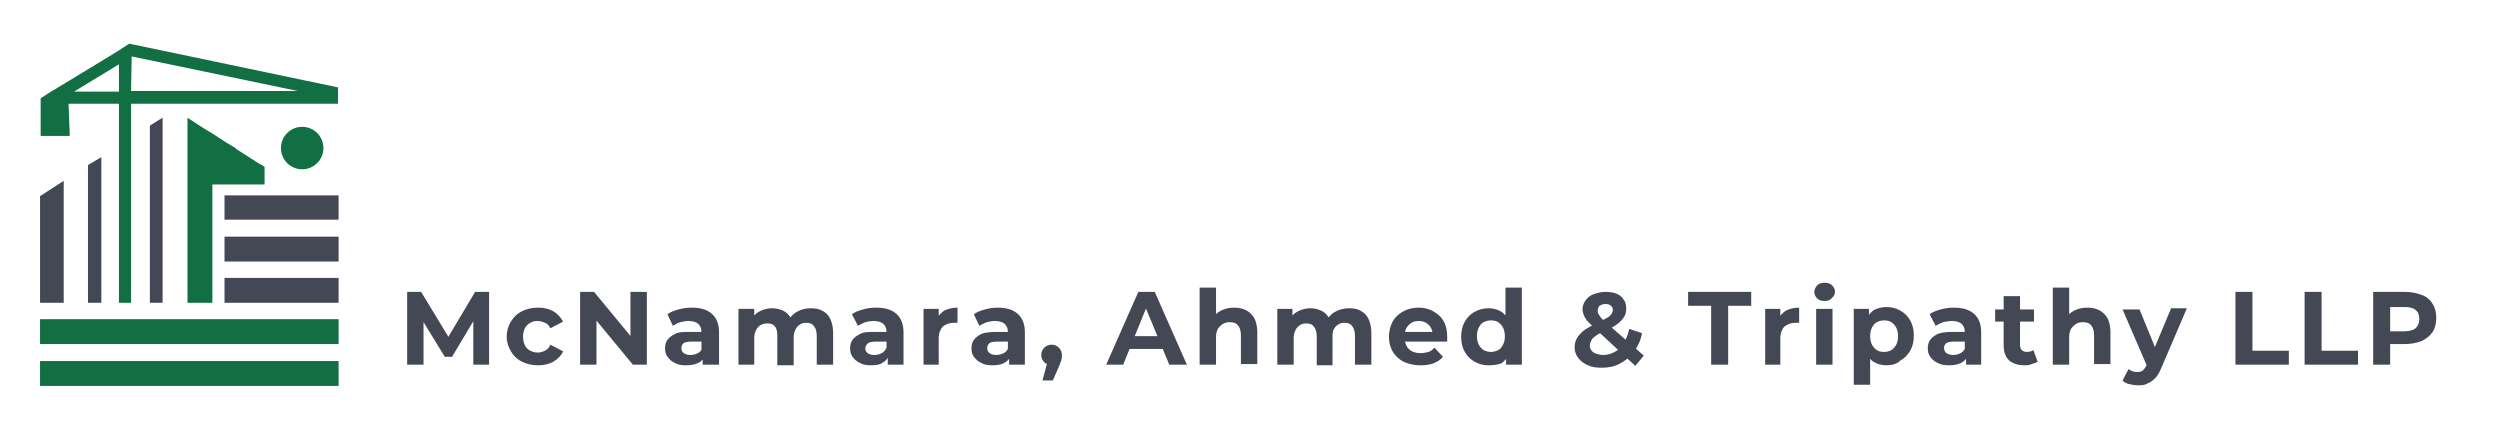 <?xml version="1.0" encoding="UTF-8"?>
<svg xmlns="http://www.w3.org/2000/svg" xmlns:xlink="http://www.w3.org/1999/xlink" version="1.1" id="a" x="0px" y="0px" viewBox="0 0 412 71.4" style="enable-background:new 0 0 412 71.4;" xml:space="preserve">
<style type="text/css">
	.st0{fill:#126F43;}
	.st1{fill:#444854;}
</style>
<g transform="rotate(0 114.63 267.766)">
	<rect x="6.6" y="59.5" class="st0" width="49.2" height="4.1"></rect>
	<polygon class="st0" points="6.6,56.7 55.8,56.7 55.8,52.8 55.8,52.6 55.8,52.6 39,52.6 35,52.6 18.6,52.6 14.5,52.6 10.5,52.6    8.4,52.6 6.6,52.6  "></polygon>
	<polygon class="st1" points="10.5,45.8 10.5,43.1 10.5,39 10.5,36.2 10.5,32.2 10.5,29.8 6.8,32.2 6.6,32.3 6.6,36.2 6.6,39    6.6,43.1 6.6,45.8 6.6,49.9 10.5,49.9  "></polygon>
	<polygon class="st1" points="16.7,43.1 16.7,39 16.7,36.2 16.7,32.2 16.7,25.9 14.5,27.2 14.5,32.2 14.5,36.2 14.5,39 14.5,43.1    14.5,45.8 14.5,49.9 16.7,49.9 16.7,45.8  "></polygon>
	<polygon class="st1" points="26.8,43.1 26.8,39 26.8,36.2 26.8,32.2 26.8,20 26.8,19.4 26.3,19.7 24.7,20.7 24.7,32.2 24.7,36.2    24.7,39 24.7,43.1 24.7,45.8 24.7,49.9 26.8,49.9 26.8,45.8  "></polygon>
	<polygon class="st0" points="33.5,21.1 30.9,19.4 30.9,19.4 30.9,22.6 30.9,32.2 30.9,36.2 30.9,39 30.9,43.1 30.9,45.8 30.9,49.9    35,49.9 35,45.8 35,43.1 35,39 35,36.2 35,32.2 35,30.4 43.6,30.4 43.6,27.5 43,27.1 42.9,27.1 39,24.6 38.8,24.4 37.3,23.5 35,22    35,22  "></polygon>
	<path class="st0" d="M11.3,17.1h8.3v32.8h2V17.1h34.1v-2.7L24.2,7.8l-2.9-0.6L21,7.4l-1.4,0.9l-0.8,0.5l-7.4,4.5l-3,1.8l-1.7,1.1   l0,0v6.2h4.8L11.3,17.1L11.3,17.1z M21.7,9.3l27.4,5.7H21.6L21.7,9.3L21.7,9.3L21.7,9.3L21.7,9.3z M19.6,10.6v4.5h-7.4   C12.2,15.1,19.6,10.6,19.6,10.6z"></path>
	<polygon class="st1" points="55.8,32.2 55.8,32.2 37,32.2 37,36.2 55.8,36.2 55.8,36.2  "></polygon>
	<polygon class="st1" points="55.8,39 55.8,39 37,39 37,43.1 55.8,43.1 55.8,43.1  "></polygon>
	<polygon class="st1" points="55.8,45.8 55.8,45.8 37,45.8 37,49.9 55.8,49.9 55.8,49.9  "></polygon>
	<circle class="st0" cx="49.8" cy="24.4" r="3.5"></circle>
</g>
<g transform="rotate(0 317.763 287.496)">
	<g>
		<path class="st1" d="M69.7,60.1h-2.6v-12h2.3l5.1,8.4h-1.2l5-8.4h2.3l0,12H78l0-8h0.5l-4,6.7h-1.2l-4.1-6.7h0.6V60.1z M88.7,60.2    L88.7,60.2c-1,0-1.9-0.2-2.7-0.6c-0.8-0.4-1.4-1-1.8-1.7c-0.4-0.7-0.7-1.5-0.7-2.4l0,0c0-0.9,0.2-1.7,0.7-2.5s1-1.3,1.8-1.7    c0.8-0.4,1.7-0.6,2.7-0.6l0,0c1,0,1.8,0.2,2.5,0.6c0.7,0.4,1.2,1,1.6,1.7l0,0l-2.1,1.1c-0.2-0.4-0.5-0.8-0.9-0.9    c-0.4-0.2-0.8-0.3-1.2-0.3l0,0c-0.5,0-0.9,0.1-1.2,0.3c-0.4,0.2-0.7,0.5-0.9,0.9c-0.2,0.4-0.3,0.8-0.3,1.4l0,0    c0,0.5,0.1,1,0.3,1.4c0.2,0.4,0.5,0.7,0.9,0.9c0.4,0.2,0.8,0.3,1.2,0.3l0,0c0.4,0,0.8-0.1,1.2-0.3c0.4-0.2,0.7-0.5,0.9-1l0,0    l2.1,1.1c-0.3,0.7-0.9,1.3-1.6,1.7C90.5,60,89.6,60.2,88.7,60.2z M98.3,60.1h-2.7v-12h2.3l7.1,8.6h-1.1v-8.6h2.7v12h-2.3l-7.1-8.6    h1.1V60.1z M118.3,60.1h-2.5v-1.8l-0.2-0.4v-3.2c0-0.6-0.2-1-0.5-1.3s-0.9-0.5-1.6-0.5l0,0c-0.5,0-1,0.1-1.4,0.2s-0.9,0.4-1.2,0.6    l0,0l-0.9-1.9c0.5-0.4,1.1-0.6,1.8-0.8c0.7-0.2,1.4-0.3,2.2-0.3l0,0c1.4,0,2.5,0.3,3.3,1c0.8,0.7,1.2,1.7,1.2,3.1l0,0V60.1z     M113,60.2L113,60.2c-0.7,0-1.3-0.1-1.8-0.4c-0.5-0.2-0.9-0.6-1.2-1c-0.3-0.4-0.4-0.9-0.4-1.4l0,0c0-0.5,0.1-1,0.4-1.4    c0.3-0.4,0.7-0.7,1.3-1s1.3-0.3,2.3-0.3l0,0h2.5v1.6h-2.2c-0.6,0-1.1,0.1-1.3,0.3c-0.2,0.2-0.3,0.5-0.3,0.8l0,0    c0,0.3,0.1,0.6,0.4,0.8c0.3,0.2,0.6,0.3,1.1,0.3l0,0c0.4,0,0.8-0.1,1.2-0.3c0.4-0.2,0.6-0.5,0.8-0.9l0,0l0.4,1.2    c-0.2,0.6-0.5,1-1.1,1.3S113.8,60.2,113,60.2z M124.4,60.1h-2.7v-9.2h2.6v2.5l-0.5-0.7c0.3-0.6,0.8-1.1,1.4-1.4s1.3-0.5,2-0.5l0,0    c0.8,0,1.6,0.2,2.2,0.6s1.1,1.1,1.3,2l0,0l-0.9-0.3c0.3-0.7,0.8-1.3,1.5-1.7c0.7-0.4,1.5-0.6,2.3-0.6l0,0c0.7,0,1.4,0.1,1.9,0.4    c0.6,0.3,1,0.7,1.3,1.3c0.3,0.6,0.5,1.4,0.5,2.3l0,0v5.3h-2.7v-4.8c0-0.7-0.2-1.3-0.5-1.6c-0.3-0.4-0.7-0.5-1.3-0.5l0,0    c-0.4,0-0.7,0.1-1,0.3c-0.3,0.2-0.5,0.4-0.7,0.8c-0.2,0.4-0.3,0.8-0.3,1.3l0,0v4.6h-2.7v-4.8c0-0.7-0.1-1.3-0.4-1.6    c-0.3-0.4-0.7-0.5-1.3-0.5l0,0c-0.4,0-0.7,0.1-1.1,0.3c-0.3,0.2-0.5,0.4-0.7,0.8c-0.2,0.4-0.3,0.8-0.3,1.3l0,0V60.1z M148.8,60.1    h-2.5v-1.8l-0.2-0.4v-3.2c0-0.6-0.2-1-0.5-1.3s-0.9-0.5-1.6-0.5l0,0c-0.5,0-1,0.1-1.4,0.2c-0.5,0.2-0.9,0.4-1.2,0.6l0,0l-1-1.9    c0.5-0.4,1.1-0.6,1.8-0.8c0.7-0.2,1.4-0.3,2.2-0.3l0,0c1.4,0,2.5,0.3,3.3,1c0.8,0.7,1.2,1.7,1.2,3.1l0,0V60.1z M143.5,60.2    L143.5,60.2c-0.7,0-1.3-0.1-1.8-0.4c-0.5-0.2-0.9-0.6-1.2-1s-0.4-0.9-0.4-1.4l0,0c0-0.5,0.1-1,0.4-1.4c0.3-0.4,0.7-0.7,1.3-1    s1.3-0.3,2.3-0.3l0,0h2.4v1.6h-2.2c-0.6,0-1.1,0.1-1.3,0.3c-0.2,0.2-0.4,0.5-0.4,0.8l0,0c0,0.3,0.1,0.6,0.4,0.8    c0.3,0.2,0.6,0.3,1.1,0.3l0,0c0.4,0,0.8-0.1,1.2-0.3c0.4-0.2,0.6-0.5,0.8-0.9l0,0l0.4,1.2c-0.2,0.6-0.5,1-1.1,1.3    C145,60.1,144.4,60.2,143.5,60.2z M154.9,60.1h-2.7v-9.2h2.5v2.6l-0.4-0.8c0.3-0.6,0.7-1.1,1.3-1.5c0.6-0.3,1.3-0.5,2.2-0.5l0,0    v2.5c-0.1,0-0.2,0-0.3,0c-0.1,0-0.2,0-0.3,0l0,0c-0.7,0-1.3,0.2-1.8,0.6c-0.4,0.4-0.7,1.1-0.7,1.9l0,0V60.1z M168.8,60.1h-2.5    v-1.8l-0.2-0.4v-3.2c0-0.6-0.2-1-0.5-1.3s-0.9-0.5-1.6-0.5l0,0c-0.5,0-1,0.1-1.4,0.2c-0.5,0.2-0.9,0.4-1.2,0.6l0,0l-0.9-1.9    c0.5-0.4,1.1-0.6,1.8-0.8c0.7-0.2,1.4-0.3,2.1-0.3l0,0c1.4,0,2.5,0.3,3.3,1c0.8,0.7,1.2,1.7,1.2,3.1l0,0V60.1z M163.5,60.2    L163.5,60.2c-0.7,0-1.3-0.1-1.8-0.4c-0.5-0.2-0.9-0.6-1.2-1s-0.4-0.9-0.4-1.4l0,0c0-0.5,0.1-1,0.4-1.4c0.3-0.4,0.7-0.7,1.3-1    c0.6-0.2,1.3-0.3,2.3-0.3l0,0h2.4v1.6h-2.2c-0.6,0-1.1,0.1-1.3,0.3c-0.2,0.2-0.3,0.5-0.3,0.8l0,0c0,0.3,0.1,0.6,0.4,0.8    c0.3,0.2,0.6,0.3,1.1,0.3l0,0c0.4,0,0.8-0.1,1.2-0.3c0.4-0.2,0.6-0.5,0.8-0.9l0,0l0.4,1.2c-0.2,0.6-0.5,1-1.1,1.3    C165,60.1,164.3,60.2,163.5,60.2z M173.5,62.7h-1.7l1.1-4.1l0.4,1.5c-0.5,0-0.9-0.1-1.2-0.4c-0.3-0.3-0.5-0.7-0.5-1.2l0,0    c0-0.5,0.2-0.9,0.5-1.2c0.3-0.3,0.7-0.5,1.2-0.5l0,0c0.5,0,0.9,0.2,1.2,0.5c0.3,0.3,0.5,0.7,0.5,1.2l0,0c0,0.2,0,0.3,0,0.4    c0,0.1-0.1,0.3-0.1,0.5c-0.1,0.2-0.2,0.5-0.3,0.8l0,0L173.5,62.7z M185.1,60.1h-2.8l5.3-12h2.7l5.3,12h-2.9l-4.4-10.6h1.1    L185.1,60.1z M192.5,57.5h-7.6l0.7-2.1h6.2L192.5,57.5z M200.4,60.1h-2.7V47.4h2.7v6l-0.6-0.8c0.3-0.6,0.8-1.1,1.4-1.4    c0.6-0.3,1.3-0.5,2.1-0.5l0,0c0.7,0,1.4,0.1,2,0.4c0.6,0.3,1,0.7,1.4,1.3c0.3,0.6,0.5,1.4,0.5,2.3l0,0v5.3h-2.7v-4.8    c0-0.7-0.2-1.3-0.5-1.6c-0.3-0.4-0.8-0.5-1.4-0.5l0,0c-0.4,0-0.8,0.1-1.1,0.3c-0.3,0.2-0.6,0.5-0.8,0.8c-0.2,0.4-0.3,0.8-0.3,1.4    l0,0V60.1z M213.2,60.1h-2.7v-9.2h2.5v2.5l-0.5-0.7c0.3-0.6,0.8-1.1,1.4-1.4c0.6-0.3,1.3-0.5,2-0.5l0,0c0.8,0,1.6,0.2,2.2,0.6    c0.6,0.4,1.1,1.1,1.3,2l0,0l-0.9-0.3c0.3-0.7,0.8-1.3,1.5-1.7c0.7-0.4,1.5-0.6,2.3-0.6l0,0c0.7,0,1.4,0.1,1.9,0.4    c0.6,0.3,1,0.7,1.3,1.3c0.3,0.6,0.5,1.4,0.5,2.3l0,0v5.3h-2.7v-4.8c0-0.7-0.2-1.3-0.5-1.6c-0.3-0.4-0.7-0.5-1.3-0.5l0,0    c-0.4,0-0.7,0.1-1,0.3c-0.3,0.2-0.5,0.4-0.7,0.8c-0.2,0.4-0.2,0.8-0.2,1.3l0,0v4.6H217v-4.8c0-0.7-0.2-1.3-0.5-1.6    c-0.3-0.4-0.7-0.5-1.3-0.5l0,0c-0.4,0-0.7,0.1-1,0.3c-0.3,0.2-0.5,0.4-0.7,0.8c-0.2,0.4-0.3,0.8-0.3,1.3l0,0V60.1z M234.1,60.2    L234.1,60.2c-1,0-2-0.2-2.8-0.6c-0.8-0.4-1.4-1-1.8-1.7s-0.6-1.5-0.6-2.4l0,0c0-0.9,0.2-1.7,0.6-2.5c0.4-0.7,1-1.3,1.8-1.7    c0.7-0.4,1.6-0.6,2.5-0.6l0,0c0.9,0,1.7,0.2,2.4,0.6c0.7,0.4,1.3,0.9,1.7,1.6c0.4,0.7,0.6,1.6,0.6,2.6l0,0c0,0.1,0,0.2,0,0.4    c0,0.1,0,0.3,0,0.4l0,0H231v-1.6h6.1l-1,0.5c0-0.5-0.1-0.9-0.3-1.2c-0.2-0.4-0.5-0.6-0.8-0.8c-0.3-0.2-0.7-0.3-1.2-0.3l0,0    c-0.5,0-0.9,0.1-1.2,0.3c-0.3,0.2-0.6,0.5-0.8,0.8c-0.2,0.4-0.3,0.8-0.3,1.3l0,0v0.4c0,0.5,0.1,0.9,0.3,1.3    c0.2,0.4,0.5,0.7,0.9,0.9c0.4,0.2,0.9,0.3,1.4,0.3l0,0c0.5,0,0.9-0.1,1.3-0.2c0.4-0.1,0.7-0.4,1-0.7l0,0l1.4,1.5    c-0.4,0.5-0.9,0.8-1.6,1.1C235.6,60.1,234.9,60.2,234.1,60.2z M245.3,60.2L245.3,60.2c-0.9,0-1.6-0.2-2.3-0.6    c-0.7-0.4-1.2-0.9-1.6-1.6c-0.4-0.7-0.6-1.5-0.6-2.5l0,0c0-1,0.2-1.8,0.6-2.5c0.4-0.7,1-1.3,1.6-1.6c0.7-0.4,1.5-0.6,2.3-0.6l0,0    c0.8,0,1.5,0.2,2,0.5c0.6,0.3,1,0.9,1.4,1.6c0.3,0.7,0.5,1.6,0.5,2.7l0,0c0,1.1-0.2,2-0.5,2.7c-0.3,0.7-0.7,1.2-1.3,1.6    C246.8,60.1,246.1,60.2,245.3,60.2z M245.7,58L245.7,58c0.4,0,0.8-0.1,1.2-0.3c0.4-0.2,0.6-0.5,0.8-0.9c0.2-0.4,0.3-0.8,0.3-1.4    l0,0c0-0.5-0.1-1-0.3-1.4c-0.2-0.4-0.5-0.7-0.8-0.9c-0.3-0.2-0.7-0.3-1.2-0.3l0,0c-0.4,0-0.8,0.1-1.2,0.3    c-0.4,0.2-0.6,0.5-0.8,0.9c-0.2,0.4-0.3,0.8-0.3,1.4l0,0c0,0.5,0.1,1,0.3,1.4c0.2,0.4,0.5,0.7,0.8,0.9    C244.9,57.9,245.3,58,245.7,58z M250.7,60.1h-2.5v-1.9l0.1-2.7l-0.2-2.7v-5.4h2.7V60.1z M270.9,58.6l-1.4,1.7l-7-6.5    c-0.4-0.4-0.7-0.7-1-1c-0.2-0.3-0.4-0.6-0.5-0.9c-0.1-0.3-0.2-0.6-0.2-0.9l0,0c0-0.6,0.2-1.1,0.5-1.5c0.3-0.4,0.7-0.8,1.3-1    c0.6-0.2,1.2-0.4,2-0.4l0,0c0.7,0,1.3,0.1,1.8,0.3s0.9,0.5,1.2,1c0.3,0.4,0.4,0.9,0.4,1.5l0,0c0,0.5-0.1,1-0.4,1.4    c-0.3,0.4-0.6,0.8-1.2,1.2c-0.5,0.4-1.2,0.7-2.1,1.1l0,0c-0.6,0.3-1,0.5-1.4,0.8c-0.3,0.2-0.6,0.5-0.7,0.8    c-0.1,0.2-0.2,0.5-0.2,0.8l0,0c0,0.3,0.1,0.5,0.3,0.8c0.2,0.2,0.4,0.4,0.8,0.5c0.3,0.1,0.7,0.2,1.1,0.2l0,0c0.7,0,1.3-0.2,1.9-0.5    c0.6-0.3,1.1-0.8,1.5-1.5c0.4-0.6,0.7-1.4,0.9-2.3l0,0l2.1,0.7c-0.2,1.2-0.7,2.2-1.3,3c-0.6,0.9-1.4,1.5-2.3,2    c-0.9,0.5-1.9,0.7-3,0.7l0,0c-0.9,0-1.7-0.1-2.3-0.4c-0.7-0.3-1.2-0.7-1.6-1.2c-0.4-0.5-0.6-1.1-0.6-1.7l0,0    c0-0.6,0.1-1.1,0.4-1.6c0.3-0.5,0.7-0.9,1.2-1.3c0.6-0.4,1.3-0.8,2.2-1.2l0,0c0.6-0.3,1.1-0.6,1.5-0.8c0.4-0.2,0.6-0.4,0.8-0.7    c0.1-0.2,0.2-0.4,0.2-0.6l0,0c0-0.3-0.1-0.5-0.3-0.7c-0.2-0.2-0.5-0.3-0.9-0.3l0,0c-0.4,0-0.7,0.1-1,0.3c-0.2,0.2-0.3,0.5-0.3,0.8    l0,0c0,0.2,0,0.3,0.1,0.5c0.1,0.2,0.2,0.3,0.4,0.6s0.5,0.5,0.8,0.8l0,0L270.9,58.6z M284.8,60.1H282v-9.7h-3.8v-2.3h10.4v2.3h-3.8    V60.1z M293.6,60.1h-2.7v-9.2h2.5v2.6l-0.4-0.8c0.3-0.6,0.7-1.1,1.3-1.5c0.6-0.3,1.3-0.5,2.2-0.5l0,0v2.5c-0.1,0-0.2,0-0.3,0    c-0.1,0-0.2,0-0.3,0l0,0c-0.7,0-1.3,0.2-1.8,0.6c-0.4,0.4-0.7,1.1-0.7,1.9l0,0V60.1z M302,60.1h-2.7v-9.2h2.7V60.1z M300.7,49.6    L300.7,49.6c-0.5,0-0.9-0.1-1.2-0.4c-0.3-0.3-0.5-0.6-0.5-1.1l0,0c0-0.4,0.2-0.8,0.5-1.1c0.3-0.3,0.7-0.4,1.2-0.4l0,0    c0.5,0,0.9,0.1,1.2,0.4c0.3,0.3,0.5,0.6,0.5,1l0,0c0,0.4-0.1,0.8-0.5,1.1C301.6,49.5,301.2,49.6,300.7,49.6z M310.9,60.2    L310.9,60.2c-0.8,0-1.5-0.2-2-0.5c-0.6-0.3-1-0.9-1.4-1.6c-0.3-0.7-0.5-1.6-0.5-2.7l0,0c0-1.1,0.2-2,0.5-2.7    c0.3-0.7,0.8-1.2,1.3-1.6c0.6-0.3,1.3-0.5,2.1-0.5l0,0c0.9,0,1.6,0.2,2.3,0.6c0.7,0.4,1.2,0.9,1.6,1.6c0.4,0.7,0.6,1.5,0.6,2.5    l0,0c0,1-0.2,1.8-0.6,2.5c-0.4,0.7-1,1.3-1.6,1.6C312.6,60,311.8,60.2,310.9,60.2z M308.2,63.4h-2.7V50.9h2.5v1.9l0,2.7l0.2,2.7    V63.4z M310.5,58L310.5,58c0.4,0,0.8-0.1,1.2-0.3c0.3-0.2,0.6-0.5,0.8-0.9c0.2-0.4,0.3-0.8,0.3-1.4l0,0c0-0.5-0.1-1-0.3-1.4    c-0.2-0.4-0.5-0.7-0.8-0.9c-0.3-0.2-0.7-0.3-1.2-0.3l0,0c-0.4,0-0.8,0.1-1.2,0.3c-0.4,0.2-0.6,0.5-0.8,0.9    c-0.2,0.4-0.3,0.8-0.3,1.4l0,0c0,0.5,0.1,1,0.3,1.4c0.2,0.4,0.5,0.7,0.8,0.9C309.6,57.9,310,58,310.5,58z M326.4,60.1H324v-1.8    l-0.2-0.4v-3.2c0-0.6-0.2-1-0.5-1.3c-0.3-0.3-0.9-0.5-1.6-0.5l0,0c-0.5,0-1,0.1-1.5,0.2c-0.5,0.2-0.9,0.4-1.2,0.6l0,0l-1-1.9    c0.5-0.4,1.1-0.6,1.8-0.8c0.7-0.2,1.4-0.3,2.2-0.3l0,0c1.4,0,2.5,0.3,3.3,1s1.2,1.7,1.2,3.1l0,0V60.1z M321.2,60.2L321.2,60.2    c-0.7,0-1.3-0.1-1.9-0.4s-0.9-0.6-1.2-1c-0.3-0.4-0.4-0.9-0.4-1.4l0,0c0-0.5,0.1-1,0.4-1.4c0.3-0.4,0.7-0.7,1.3-1    c0.6-0.2,1.3-0.3,2.3-0.3l0,0h2.4v1.6H322c-0.6,0-1.1,0.1-1.3,0.3c-0.2,0.2-0.4,0.5-0.3,0.8l0,0c0,0.3,0.1,0.6,0.4,0.8    c0.3,0.2,0.6,0.3,1.1,0.3l0,0c0.4,0,0.8-0.1,1.2-0.3c0.4-0.2,0.6-0.5,0.8-0.9l0,0l0.4,1.2c-0.2,0.6-0.5,1-1.1,1.3    C322.6,60.1,322,60.2,321.2,60.2z M333.6,60.2L333.6,60.2c-1.1,0-1.9-0.3-2.5-0.8c-0.6-0.6-0.9-1.4-0.9-2.5l0,0v-8.1h2.7v8    c0,0.4,0.1,0.7,0.3,0.9c0.2,0.2,0.5,0.3,0.8,0.3l0,0c0.4,0,0.8-0.1,1.1-0.3l0,0l0.7,1.9c-0.3,0.2-0.6,0.3-1,0.4    C334.4,60.2,334.1,60.2,333.6,60.2z M335.2,53h-6.4v-2h6.4V53z M341,60.1h-2.7V47.4h2.7v6l-0.6-0.8c0.3-0.6,0.8-1.1,1.4-1.4    c0.6-0.3,1.3-0.5,2.1-0.5l0,0c0.7,0,1.4,0.1,2,0.4c0.6,0.3,1,0.7,1.4,1.3c0.3,0.6,0.5,1.4,0.5,2.3l0,0v5.3h-2.7v-4.8    c0-0.7-0.2-1.3-0.5-1.6c-0.3-0.4-0.8-0.5-1.4-0.5l0,0c-0.4,0-0.8,0.1-1.1,0.3c-0.3,0.2-0.6,0.5-0.8,0.8c-0.2,0.4-0.3,0.8-0.3,1.4    l0,0V60.1z M352.3,63.5L352.3,63.5c-0.5,0-0.9-0.1-1.4-0.2c-0.5-0.1-0.8-0.3-1.1-0.6l0,0l1-1.9c0.2,0.2,0.4,0.3,0.7,0.4    c0.3,0.1,0.5,0.1,0.8,0.1l0,0c0.4,0,0.7-0.1,0.9-0.3c0.2-0.2,0.4-0.5,0.6-0.9l0,0l0.5-1.1l0.2-0.3l3.3-7.9h2.6l-4.2,9.8    c-0.3,0.7-0.6,1.3-1,1.7c-0.4,0.4-0.8,0.7-1.3,0.9C353.4,63.5,352.9,63.5,352.3,63.5z M355.7,58.6l-1.8,1.9l-4.1-9.5h2.8    L355.7,58.6z M377.2,60.1h-8.8v-12h2.8v9.7h6V60.1z M388.6,60.1h-8.8v-12h2.8v9.7h6V60.1z M393.9,60.1h-2.8v-12h5.2    c1.1,0,2,0.2,2.8,0.5c0.8,0.3,1.4,0.8,1.8,1.5c0.4,0.6,0.6,1.4,0.6,2.3l0,0c0,0.9-0.2,1.7-0.6,2.3c-0.4,0.6-1,1.1-1.8,1.5    c-0.8,0.3-1.7,0.5-2.8,0.5l0,0h-3.6l1.2-1.2V60.1z M393.9,49.1v6.8l-1.2-1.3h3.5c0.9,0,1.5-0.2,1.9-0.5c0.4-0.4,0.6-0.9,0.6-1.5    l0,0c0-0.7-0.2-1.2-0.6-1.5c-0.4-0.4-1.1-0.5-1.9-0.5l0,0h-3.5L393.9,49.1z"></path>
	</g>
</g>
</svg>
